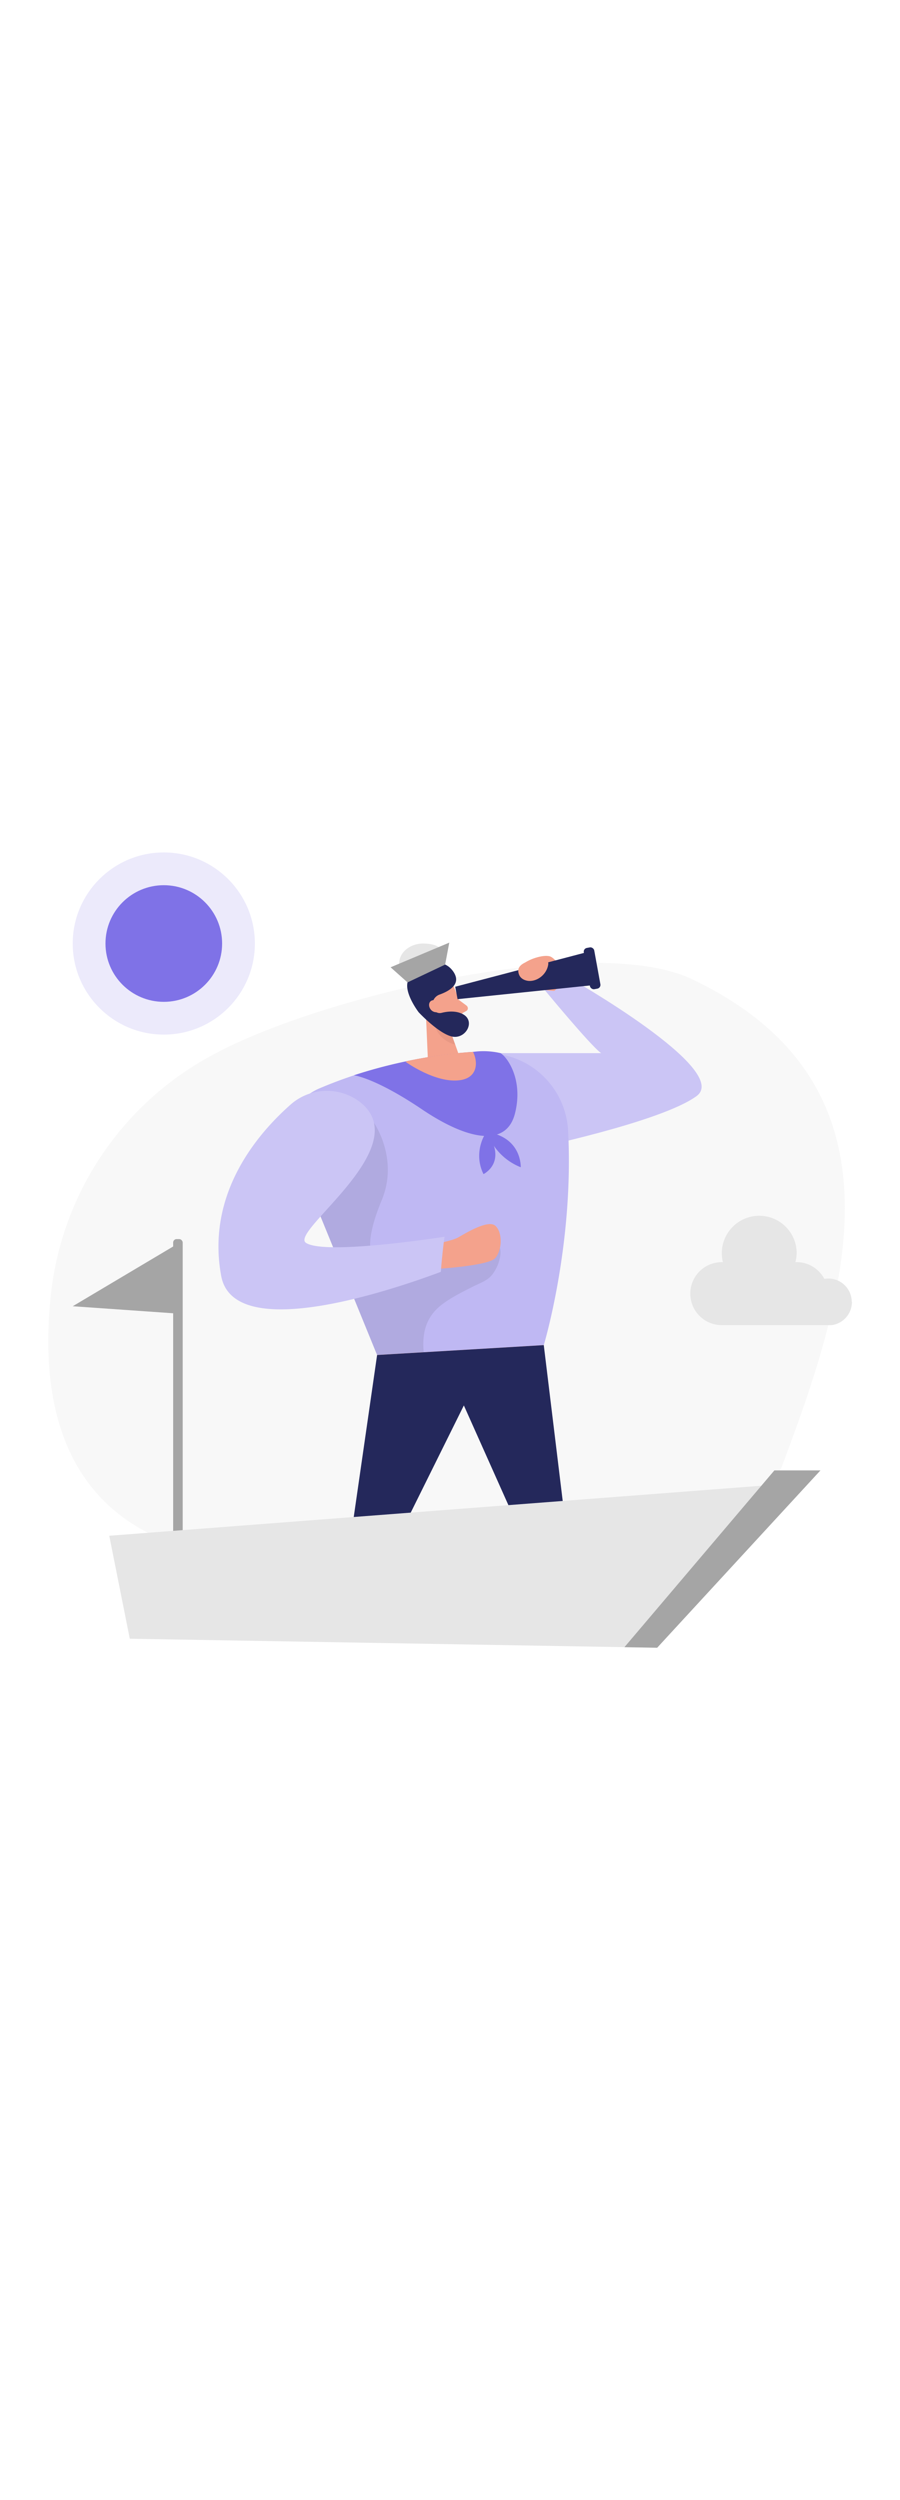 <svg xmlns="http://www.w3.org/2000/svg" id="prefix___0345_sailor" class="prefix__illustrations_image" data-imageid="sailor-63" style="width:180px" viewBox="0 0 500 500" xmlns:xlink="http://www.w3.org/1999/xlink"><defs><path id="prefix__reuse-0" d="M278 140.6h56c-5.6-3.7-33.3-37.4-33.3-37.4l15.4-4.5s90.8 51.4 70.8 65.8C367 179 294.5 194 294.5 194z"/><path id="prefix__reuse-1" d="m246.7 244.4.3-1.8c-15.1 2.3-67.5 9.6-77 3.4s62-53.5 29.8-78.4a30.4 30.4 0 0 0-38.6 1.8c-18.6 16.5-46.7 49.7-38.3 95 6.9 37.1 92 8.9 122-2.3q.7-9 1.8-17.7"/><style>.prefix__cls-1_sailor-63{fill:#fff}.prefix__cls-2_sailor-63{opacity:.19;fill:none}.prefix__cls-8_sailor-63{fill:#f4a28c}.prefix__cls-9_sailor-63{fill:#a5a5a5}.prefix__cls-11_sailor-63{fill:#e6e6e6}.prefix__cls-12_sailor-63{fill:#24285b}.prefix__cls-14_sailor-63{fill:#7f72e7}.prefix__cls-15_sailor-63{fill:#68e1fd}</style></defs><g id="prefix__bg_sailor-63"><g style="fill:none;opacity:.3"><path d="M118.3 141.5a172 172 0 0 0-90.4 137c-5.4 57.6 7.6 121.2 84 139.3 148.6 35.3 287.8 45.3 323.3-49.8 35.6-95 72-210.1-50.8-268.5-54.7-26-205.6 9.1-266.1 42" class="prefix__cls-11_sailor-63"/></g><circle cx="91" cy="79.7" r="32.4" class="prefix__cls-14_sailor-63"/><g style="fill:none;opacity:.15"><circle cx="91" cy="79.7" r="50.6" class="prefix__cls-14_sailor-63"/></g><path d="M473.2 278.8A13 13 0 0 0 458 266c-3-5.5-8.7-9.3-15.4-9.3h-.7q.6-2.3.7-5a20.8 20.8 0 1 0-41 5h-.6a17.5 17.5 0 1 0 0 35h61a13 13 0 0 0 11.3-13" class="prefix__cls-11_sailor-63"/></g><g id="prefix__sailor_sailor-63"><use class="prefix__cls-15_sailor-63 prefix__targetColor" href="#prefix__reuse-0" style="fill:#bfb8f3"/><g class="prefix__cls-2_sailor-63"><use class="prefix__cls-1_sailor-63" href="#prefix__reuse-0"/></g><path d="M252.4 104.4s4.4 10.3 5 18c.2 3-2.2 5.8-5.3 6-3.8.2-9.1-.7-12.1-5.9l-6.3-8.2s-3.7-5.3.9-11.6 15.5-4.7 17.8 1.7" class="prefix__cls-8_sailor-63"/><path d="m236.5 116.3 1.6 36.6 20.1-2.2-9.2-25.8zm18.4-5.3 4.3 3.2c1 .8 1 2.4-.2 3l-3.8 2.1z" class="prefix__cls-8_sailor-63"/><g style="fill:none;opacity:.31"><path d="M250.1 128.4s-2.5.3-8.2-2.4c0 0 1.5 7.2 11 9.9z" style="fill:#ce8172"/></g><path d="M240.6 115.8a4 4 0 0 0 4.8 2.4c3.2-.8 8.1-1.4 12.2 1 6.5 4 1.1 13.7-6.4 12.2-7.5-1.6-18.6-13.5-18.6-13.5s-7.7-10-6.2-16.6c1.4-6.7 17.5-17 25.3-6.2 5 7-2 11-7.6 13a6 6 0 0 0-3.5 7.7" class="prefix__cls-12_sailor-63"/><path d="M244.2 114.2s-1.5-4.1-4.4-2.8c-3 1.4-1 7.2 3.4 6.4z" class="prefix__cls-8_sailor-63"/><path d="M269.2 140.6c-24 .4-56.6 4.6-91.8 19.6-18.8 8-18.4 28.4-9.3 46.7l41.4 101.4 92.6-5.5s16.9-56 13.5-119.4a45.5 45.5 0 0 0-46.4-42.8" class="prefix__cls-15_sailor-63 prefix__targetColor" style="fill:#bfb8f3"/><g style="fill:none;opacity:.08"><path d="M207.7 179.2s14 19.9 4.4 43-10.6 40.8 11.4 36q12.6-3 24.5-7.5c7.5-2.8 14.3-7.5 22.7-6.7 2.4.2 5 1 6.3 3 1 1.6 1.2 3.8 1 5.7q-.8 6-4.5 10.9c-2.6 3.3-6.5 4.6-10.2 6.4-5.9 3-11.9 5.9-17.2 9.8-9.2 6.7-11.8 15.8-10.7 27l-25.9 1.5-31.7-77.7z" style="fill:#000001"/></g><path d="M242 246.5s9-1.6 12.5-3.5c3.4-1.9 16.6-10.2 20.7-6.5s3.8 13.4 0 17.9-34.5 6.2-34.5 6.2z" class="prefix__cls-8_sailor-63"/><use class="prefix__cls-15_sailor-63 prefix__targetColor" href="#prefix__reuse-1" style="fill:#bfb8f3"/><g class="prefix__cls-2_sailor-63"><use class="prefix__cls-1_sailor-63" href="#prefix__reuse-1"/></g><path d="M234.2 355.8a63 63 0 0 1 28.8-32l39.1-21-92.6 5.5m52.2 8.7 40.4-14.2" class="prefix__cls-8_sailor-63"/><path d="M209.5 308.3 193 422.7l19.4 5 45.3-91.4 37.3 83.5 21.1-1.8-14-115.2z" class="prefix__cls-12_sailor-63"/><use class="prefix__cls-15_sailor-63 prefix__targetColor" href="#prefix__reuse-2" style="fill:#bfb8f3"/><g style="fill:none;opacity:.46"><use class="prefix__cls-1_sailor-63" href="#prefix__reuse-2"/></g><rect width="5.3" height="198.4" x="96.2" y="243.9" class="prefix__cls-9_sailor-63" rx="1.9" ry="1.9"/><path d="m96.2 248-55.8 33.2 55.8 3.9z" class="prefix__cls-9_sailor-63"/><path d="m60.7 408.7 11.4 57.2 293 5 82.7-91.9zM244.9 82.8s-1.6-3-9.6-3.1-14.9 5.8-13.3 13.2z" class="prefix__cls-11_sailor-63"/><path d="M286.1 174.1c-4.7 18.6-25.6 15.3-51.7-2.3s-37.8-18.9-37.8-18.9a278 278 0 0 1 66.2-13 42 42 0 0 1 15.3.7c3.9 2.4 12.7 14.9 8 33.5" class="prefix__cls-14_sailor-63"/><path d="M270.5 184.4c-.3-.5-8.1 10.8-1.9 23.4 0 0 13.5-6.5 1.9-23.4" class="prefix__cls-14_sailor-63"/><path d="M270.5 184.4s3.8 13.6 18.8 19.6c0 0 .8-16.6-18.8-19.6" class="prefix__cls-14_sailor-63"/><path d="M308 106s-7.7.2-11.6-3.7-8.6-8.1-6-10.9c2.5-2.7 11.1-5.7 15-4.6 3.7 1 10.6 12 10.6 12z" class="prefix__cls-8_sailor-63"/><path d="m226.4 101.3-9.4-8.4 32.6-13.7-2.3 12.2z" class="prefix__cls-9_sailor-63"/><path d="M255.7 155.6c-13.6 2-30.4-10.2-30.4-10.2l1.3-.5c14.3-3 27-4.5 36.2-5 2.7 5.3 2.9 14.2-7.1 15.7" class="prefix__cls-8_sailor-63"/><path d="m326.4 84.4-73.5 19.3 1.3 6.9 75.5-7.8z" class="prefix__cls-12_sailor-63"/><rect width="5.9" height="23.3" x="326" y="81.8" class="prefix__cls-12_sailor-63" rx="2.1" ry="2.1" transform="rotate(-10.3 329 93.5)"/><path d="M288.5 97.3c1 2.2 3.7 3.3 6.1 3.2 4.7-.2 9-4 9.9-8.7q.4-1.7-.6-3.1c-.8-1-2.2-1-3.5-1l-4.5 1.1c-4.1 1.2-9.8 3-7.4 8.5" class="prefix__cls-8_sailor-63"/><path d="m346.9 470.6 83.3-98.2h25.6l-90.7 98.5z" class="prefix__cls-9_sailor-63"/></g></svg>